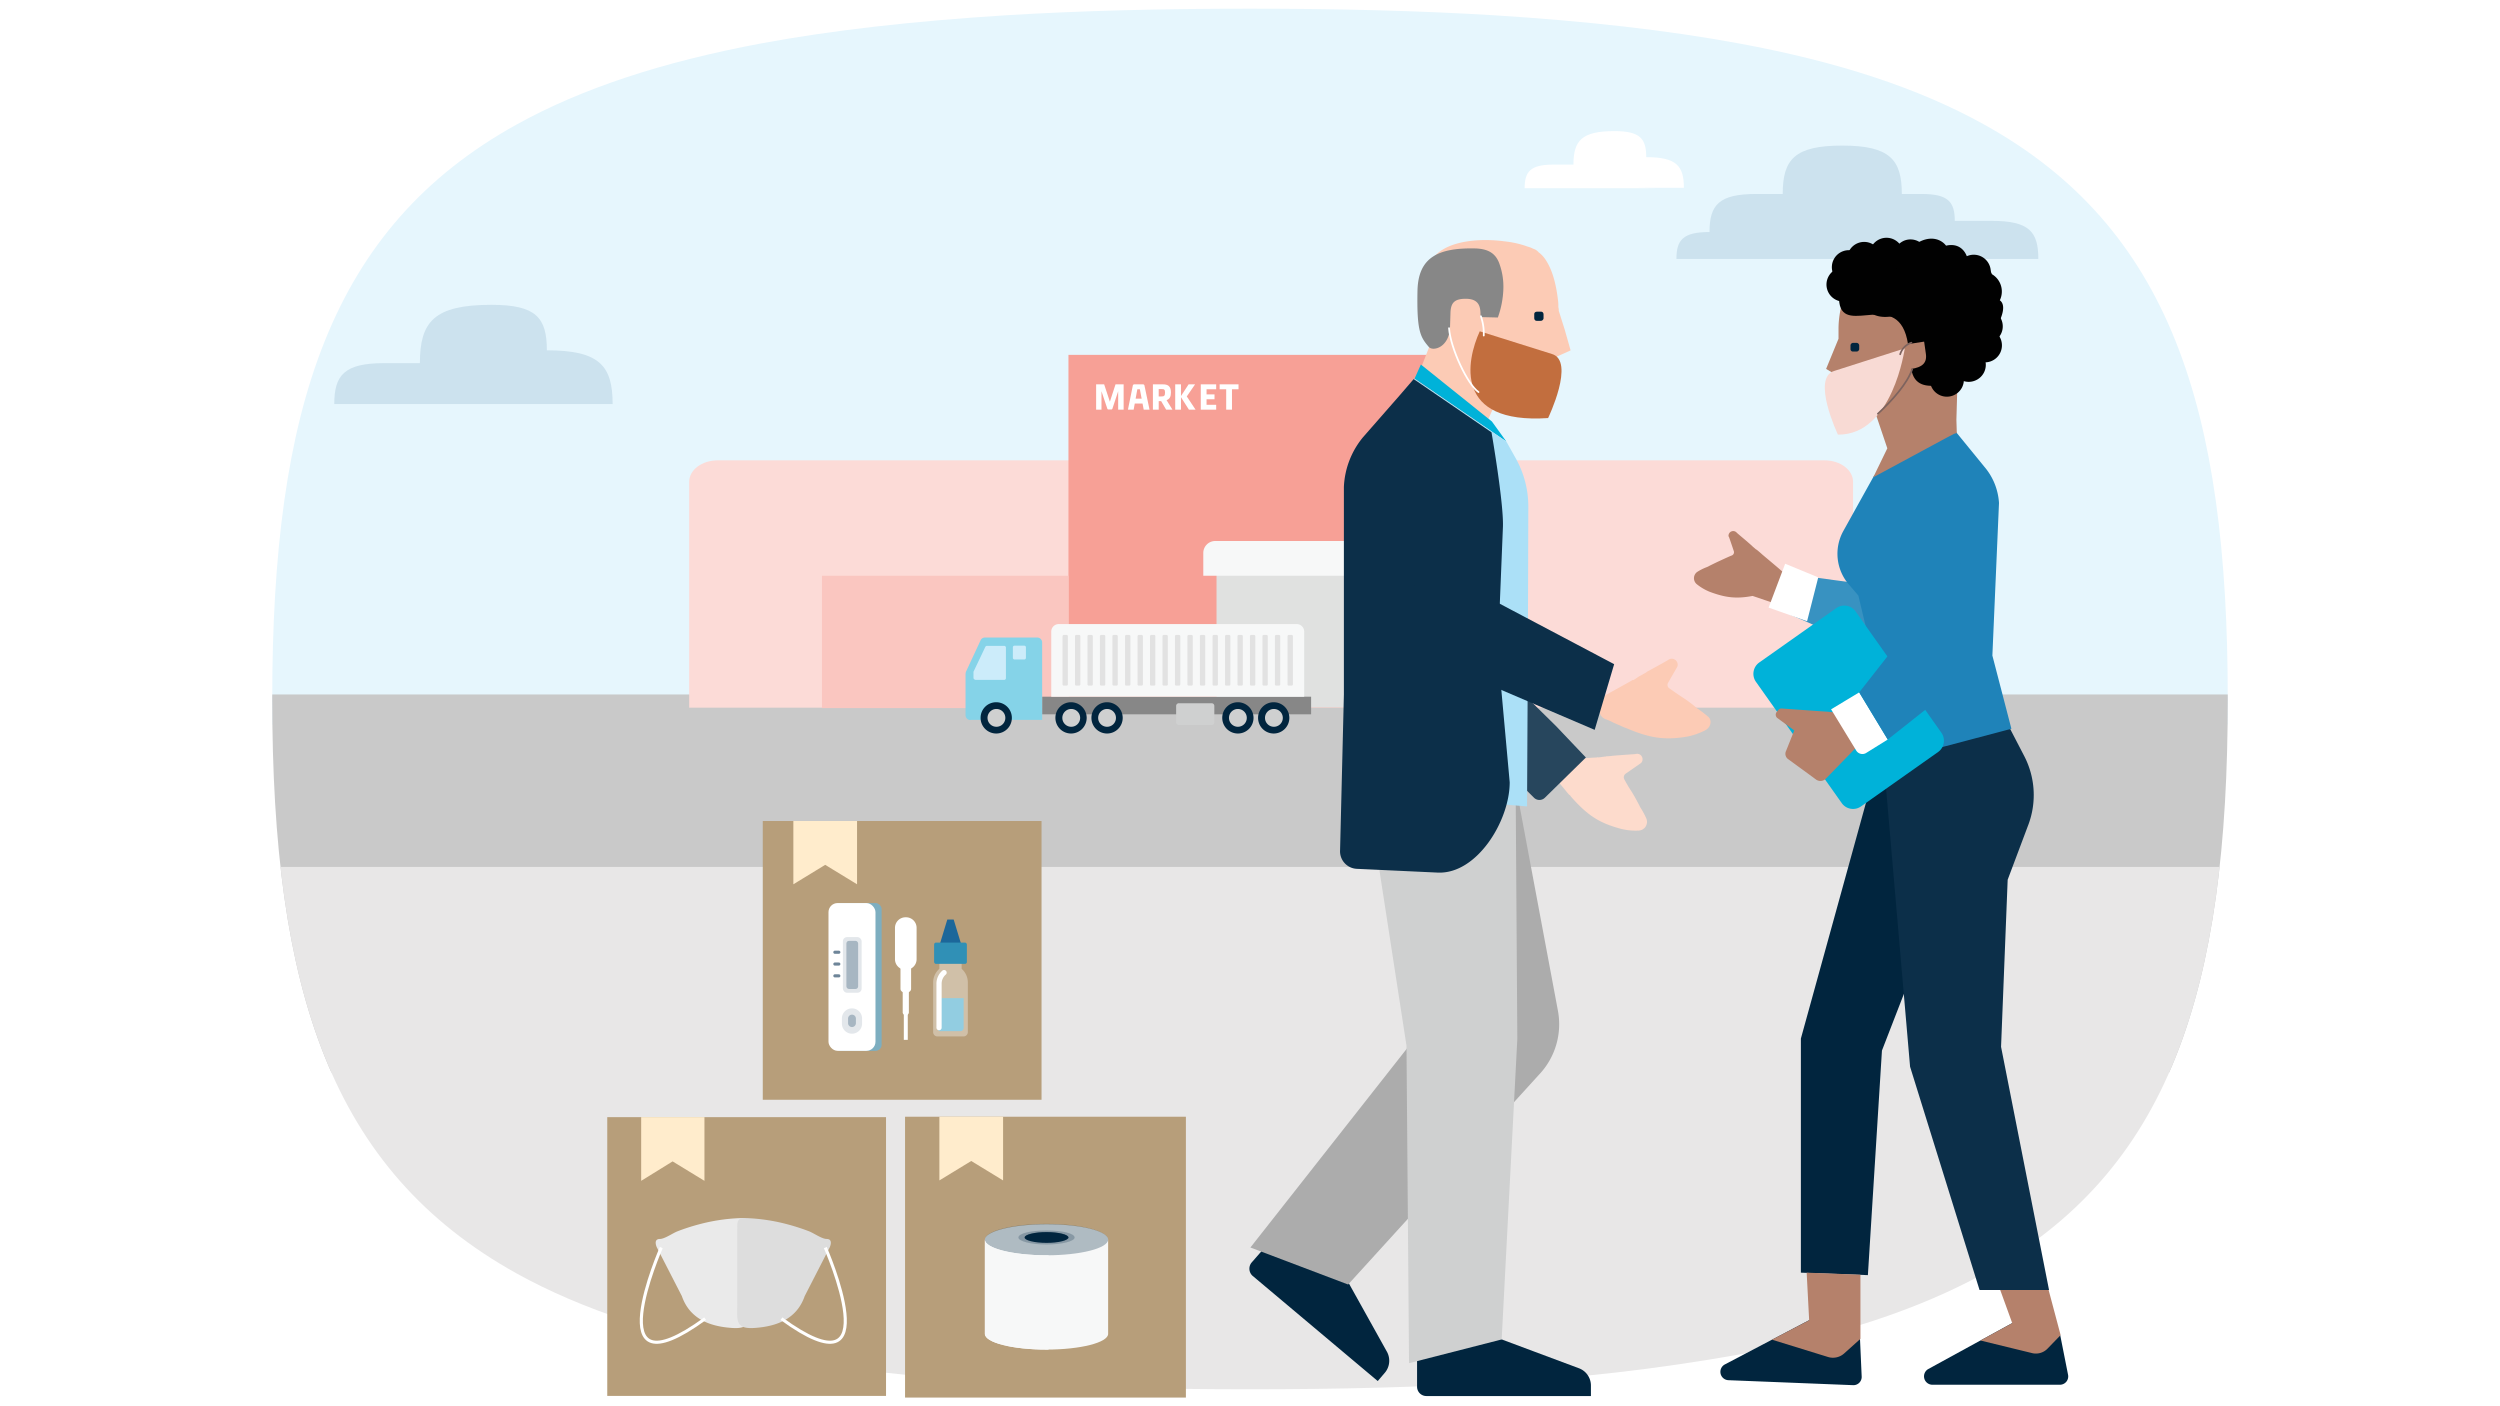 <svg xmlns="http://www.w3.org/2000/svg" xmlns:xlink="http://www.w3.org/1999/xlink" viewBox="0 0 720 405"><defs><style>.a,.ag,.ak,.an,.av,.bc{fill:none;}.ae,.b{fill:#fff;}.c{clip-path:url(#a);}.d{fill:#e6f6fd;}.e{fill:#c9c9c9;}.f{fill:#e8e7e7;}.g{fill:#cce2ee;}.h{fill:#fcdbd7;}.i{fill:#f7a096;}.j{fill:#e0e1e0;}.k{fill:#fac6c0;}.l{fill:#f7f8f8;}.m{isolation:isolate;}.n{fill:#878787;}.o{fill:#85d3e8;}.p{fill:#e2e2e2;}.q{fill:#ccecfa;}.r{fill:#01253e;}.s{fill:#cfd0d0;}.t{fill:#b79e7a;}.u{fill:#ffeccc;}.v{opacity:0.29;}.w{opacity:0.23;}.x{clip-path:url(#b);}.y{opacity:0.4;}.z{clip-path:url(#c);}.aa{opacity:0.21;}.ab{clip-path:url(#d);}.ac{fill:#1c679a;}.ad{fill:#3090b6;}.ae{opacity:0.35;}.af{fill:#92cde1;}.ag,.an,.bc{stroke:#fff;}.ag,.ak,.av,.bc{stroke-linecap:round;}.ag,.an{stroke-miterlimit:10;}.ag{stroke-width:1.501px;}.ah{fill:#7daec0;}.ai{fill:#e3e7eb;}.aj{fill:#a7b6c2;}.ak{stroke:#6e8599;stroke-width:0.901px;}.ak,.av,.bc{stroke-linejoin:round;}.al{fill:#eaeaea;}.am{fill:#ddd;}.an{stroke-width:0.898px;}.ao{fill:#b5816b;}.ap{fill:#3892c1;}.aq{fill:#0c2f49;}.ar{fill:#1f83b9;}.as{fill:#010101;}.at{fill:#00b2d9;}.au{fill:#f8dad4;}.av{stroke:#7d635e;stroke-width:0.499px;}.aw{fill:#fddbcc;}.ax{fill:#27465d;}.ay{fill:#fccbb5;}.az{fill:#acacac;}.ba{fill:#abe0f7;}.bb{fill:#c26e3e;}.bc{stroke-width:0.506px;}</style><clipPath id="a"><path class="a" d="M289.601,4.406c-26.444,1.668-49.911,4.288-70.399,8.1-28.588,5.36-51.697,12.984-70.399,23.347C95.2,65.514,78.404,117.569,78.404,201.309S95.2,336.985,148.803,366.764c18.702,10.363,41.93,17.987,70.399,23.347a572.68,572.68,0,0,0,70.399,8.1c21.441,1.31,44.789,1.906,70.399,1.906s49.077-.596,70.399-1.906a572.679,572.679,0,0,0,70.399-8.1c28.588-5.36,51.697-12.984,70.399-23.228,53.842-29.66,70.399-81.715,70.399-165.575S624.92,65.395,571.197,35.734c-18.702-10.363-41.93-17.987-70.399-23.228-20.608-3.812-43.955-6.432-70.399-8.1C408.958,3.096,385.611,2.5,360,2.5s-49.077.596-70.399,1.906"/></clipPath><clipPath id="b"><rect class="a" x="293.413" y="354.376" width="16.2" height="4.05"/></clipPath><clipPath id="c"><rect class="a" x="295.2" y="354.853" width="12.627" height="1.906"/></clipPath><clipPath id="d"><rect class="a" x="302.585" y="355.448" width="5.122" height="2.502"/></clipPath></defs><rect class="b" width="720" height="405"/><g class="c"><rect class="d" x="31.471" y="-1.193" width="630.137" height="209.887"/><rect class="e" x="42.192" y="199.999" width="614.294" height="108.874"/><rect class="f" x="51.007" y="249.671" width="600.953" height="158.189"/><path class="g" d="M553.448,55.865c7.623,0,9.529,2.263,9.529,7.743H573.58c10.84,0,13.46,3.097,13.46,10.959H482.811c0-5.479,1.906-7.743,9.529-7.743,0-7.862,2.74-10.959,13.46-10.959h7.624c0-10.006,3.454-13.937,17.153-13.937s17.153,4.05,17.153,13.937Z"/><path class="g" d="M162.025,116.377H96.272c0-8.338,2.859-11.793,14.413-11.793h10.244c0-11.912,4.05-16.796,20.608-16.796,12.865,0,15.962,3.693,15.962,13.103,15.128,0,18.94,4.407,18.94,15.485H151.9"/><path class="b" d="M476.855,54.197H439.095c0-4.765,1.668-6.79,8.219-6.79h5.837c0-6.909,2.382-9.649,11.793-9.649,7.385,0,9.172,2.144,9.172,7.505,8.696,0,10.84,2.501,10.84,8.815h-14.056"/><path class="h" d="M198.483,203.81V138.772c0-3.454,3.693-6.194,8.219-6.194H525.463c4.527,0,8.219,2.74,8.219,6.194V203.81"/><rect class="i" x="307.714" y="102.202" width="115.426" height="101.608"/><rect class="j" x="350.359" y="162.953" width="63.967" height="40.858"/><rect class="k" x="236.72" y="165.811" width="70.995" height="38.118"/><path class="l" d="M418.018,165.811V159.26a3.457,3.457,0,0,0-3.454-3.454H350.001a3.457,3.457,0,0,0-3.454,3.454v6.551Z"/><g class="m"><path class="b" d="M315.685,110.693h2.313l1.647,5.002,1.626-5.002h2.335v7.295h-1.574v-5.305l-1.646,4.981a.342.342,0,0,1-.364.271h-.762a.342.342,0,0,1-.364-.271l-1.668-4.981v5.305h-1.542Z"/></g><g class="m"><path class="b" d="M329.054,116.217h-2.241l-.322,1.772h-1.647l1.397-6.899a.428.428,0,0,1,.47-.396h2.438a.427.427,0,0,1,.469.396l1.449,6.899h-1.679Zm-.261-1.407-.511-2.71h-.73l-.489,2.71Z"/><path class="b" d="M337.665,117.988h-1.813l-1.438-2.459h-.708v2.459h-1.668v-7.295h2.897c1.147,0,2.293.313,2.293,2.293,0,1.272-.345,1.917-1.251,2.262Zm-2.137-4.95c0-.855-.25-.98-.948-.98h-.875v2.116h.802C335.258,114.174,335.528,114.018,335.528,113.038Z"/><path class="b" d="M342.409,117.988l-2.282-3.585v3.585h-1.668v-7.295h1.668v3.356l2.188-3.356h1.865l-2.387,3.481,2.532,3.814Z"/></g><g class="m"><path class="b" d="M347.489,112.1v1.49h2.292v1.407h-2.292v1.584h2.771v1.407h-4.439v-7.295h4.439V112.1Z"/></g><g class="m"><path class="b" d="M353.143,112.1h-1.887v-1.407h5.44V112.1h-1.886v5.888h-1.668Z"/></g></g><rect class="n" x="300.139" y="200.65" width="77.463" height="5.073"/><path class="o" d="M279.505,207.376a1.411,1.411,0,0,1-1.425-1.425V194.095a2.424,2.424,0,0,1,.114-.627l4.218-9.063a1.39,1.39,0,0,1,1.311-.798h14.991a1.411,1.411,0,0,1,1.425,1.425v22.287H279.505Z"/><path class="a" d="M281.215,208.003c0-5.7,1.653-7.068,5.7-7.068,4.104,0,5.757,1.425,5.757,7.068"/><path class="l" d="M302.761,200.65V181.897a2.165,2.165,0,0,1,2.166-2.166h68.514a2.165,2.165,0,0,1,2.166,2.166V200.65Z"/><path class="p" d="M371.161,197.458h.855a.368.368,0,0,0,.342-.342V183.208a.368.368,0,0,0-.342-.342h-.855a.368.368,0,0,0-.342.342v13.908c-.057.171.114.342.342.342"/><path class="p" d="M367.513,197.458h.855a.368.368,0,0,0,.342-.342V183.208a.368.368,0,0,0-.342-.342h-.855a.368.368,0,0,0-.342.342v13.908a.368.368,0,0,0,.342.342"/><path class="p" d="M363.922,197.458h.855a.368.368,0,0,0,.342-.342V183.208a.368.368,0,0,0-.342-.342h-.855a.368.368,0,0,0-.342.342v13.908a.368.368,0,0,0,.342.342"/><path class="p" d="M360.331,197.458h.855a.368.368,0,0,0,.342-.342V183.208a.368.368,0,0,0-.342-.342h-.855a.368.368,0,0,0-.342.342v13.908a.368.368,0,0,0,.342.342"/><path class="p" d="M356.74,197.458h.855a.368.368,0,0,0,.342-.342V183.208a.368.368,0,0,0-.342-.342h-.855a.368.368,0,0,0-.342.342v13.908a.368.368,0,0,0,.342.342"/><path class="p" d="M353.149,197.458h.855a.368.368,0,0,0,.342-.342V183.208a.368.368,0,0,0-.342-.342h-.855a.368.368,0,0,0-.342.342v13.908a.329.329,0,0,0,.342.342"/><path class="p" d="M349.558,197.458h.855a.368.368,0,0,0,.342-.342V183.208a.368.368,0,0,0-.342-.342h-.855a.368.368,0,0,0-.342.342v13.908a.329.329,0,0,0,.342.342"/><path class="p" d="M345.91,197.458h.855a.368.368,0,0,0,.342-.342V183.208a.368.368,0,0,0-.342-.342h-.855a.368.368,0,0,0-.342.342v13.908a.368.368,0,0,0,.342.342"/><path class="p" d="M342.319,197.458h.855a.368.368,0,0,0,.342-.342V183.208a.368.368,0,0,0-.342-.342h-.855a.368.368,0,0,0-.342.342v13.908a.368.368,0,0,0,.342.342"/><path class="p" d="M338.728,197.458h.855a.368.368,0,0,0,.342-.342V183.208a.368.368,0,0,0-.342-.342h-.855a.368.368,0,0,0-.342.342v13.908a.368.368,0,0,0,.342.342"/><path class="p" d="M335.137,197.458h.855a.368.368,0,0,0,.342-.342V183.208a.368.368,0,0,0-.342-.342h-.855a.368.368,0,0,0-.342.342v13.908a.368.368,0,0,0,.342.342"/><path class="p" d="M331.546,197.458h.855a.368.368,0,0,0,.342-.342V183.208a.368.368,0,0,0-.342-.342h-.855a.368.368,0,0,0-.342.342v13.908a.329.329,0,0,0,.342.342"/><path class="p" d="M327.955,197.458h.855a.368.368,0,0,0,.342-.342V183.208a.368.368,0,0,0-.342-.342h-.855a.368.368,0,0,0-.342.342v13.908a.329.329,0,0,0,.342.342"/><path class="p" d="M324.364,197.458h.855a.368.368,0,0,0,.342-.342V183.208a.368.368,0,0,0-.342-.342h-.855a.368.368,0,0,0-.342.342v13.908c-.057.171.114.342.342.342"/><path class="p" d="M320.716,197.458h.855a.368.368,0,0,0,.342-.342V183.208a.368.368,0,0,0-.342-.342h-.855a.368.368,0,0,0-.342.342v13.908a.368.368,0,0,0,.342.342"/><path class="p" d="M317.125,197.458h.855a.368.368,0,0,0,.342-.342V183.208a.368.368,0,0,0-.342-.342h-.855a.368.368,0,0,0-.342.342v13.908a.368.368,0,0,0,.342.342"/><path class="p" d="M313.534,197.458h.855a.368.368,0,0,0,.342-.342V183.208a.368.368,0,0,0-.342-.342h-.855a.368.368,0,0,0-.342.342v13.908a.368.368,0,0,0,.342.342"/><path class="p" d="M309.943,197.458h.855a.368.368,0,0,0,.342-.342V183.208a.368.368,0,0,0-.342-.342h-.855a.368.368,0,0,0-.342.342v13.908a.368.368,0,0,0,.342.342"/><path class="p" d="M306.352,197.458h.855a.368.368,0,0,0,.342-.342V183.208a.368.368,0,0,0-.342-.342h-.855a.368.368,0,0,0-.342.342v13.908a.329.329,0,0,0,.342.342"/><path class="q" d="M291.703,189.478a.49.49,0,0,0,.456.456h2.85a.49.49,0,0,0,.456-.456V186.4a.49.49,0,0,0-.456-.456h-2.85a.49.49,0,0,0-.456.456Z"/><path class="r" d="M362.326,206.749a4.503,4.503,0,1,0,4.503-4.503,4.476,4.476,0,0,0-4.503,4.503"/><path class="s" d="M364.321,206.749a2.565,2.565,0,1,0,2.565-2.565,2.554,2.554,0,0,0-2.565,2.565"/><path class="r" d="M352.009,206.749a4.503,4.503,0,1,0,4.503-4.503,4.476,4.476,0,0,0-4.503,4.503"/><path class="s" d="M353.947,206.749a2.565,2.565,0,1,0,2.565-2.565,2.554,2.554,0,0,0-2.565,2.565"/><path class="r" d="M314.332,206.749a4.503,4.503,0,1,0,4.503-4.503,4.476,4.476,0,0,0-4.503,4.503"/><path class="s" d="M316.27,206.749a2.565,2.565,0,1,0,2.565-2.565,2.554,2.554,0,0,0-2.565,2.565"/><path class="r" d="M303.958,206.749a4.503,4.503,0,1,0,4.503-4.503,4.476,4.476,0,0,0-4.503,4.503"/><path class="s" d="M305.953,206.749a2.565,2.565,0,1,0,2.565-2.565,2.554,2.554,0,0,0-2.565,2.565"/><path class="r" d="M282.412,206.749a4.503,4.503,0,1,0,4.503-4.503,4.476,4.476,0,0,0-4.503,4.503"/><path class="s" d="M284.407,206.749a2.565,2.565,0,1,0,2.565-2.565,2.554,2.554,0,0,0-2.565,2.565"/><path class="s" d="M339.526,208.801h9.405a.779.779,0,0,0,.798-.798v-4.674a.779.779,0,0,0-.798-.798h-9.405a.779.779,0,0,0-.798.798v4.674a.779.779,0,0,0,.798.798"/><path class="q" d="M280.987,195.805h8.208a.511.511,0,0,0,.513-.513v-8.778a.511.511,0,0,0-.513-.513h-4.902a.599.599,0,0,0-.513.285l-3.363,7.068a.343.343,0,0,0-.057.228v1.71a.726.726,0,0,0,.627.513"/><rect class="t" x="174.89" y="321.738" width="80.286" height="80.286"/><polygon class="u" points="184.658 340.082 193.711 334.483 202.883 340.082 202.883 321.738 184.658 321.738 184.658 340.082"/><rect class="t" x="260.655" y="321.618" width="80.882" height="80.882"/><polygon class="u" points="270.542 339.963 279.714 334.364 288.886 339.963 288.886 321.619 270.542 321.619 270.542 339.963"/><path class="l" d="M319.142,356.997c-.119-2.502-7.981-4.407-17.749-4.407s-17.63,2.025-17.749,4.407h0v27.159h0c0,2.502,7.981,4.526,17.749,4.526s17.749-2.025,17.749-4.526h0V356.997Z"/><g class="v"><rect class="a" x="283.764" y="352.47" width="35.378" height="8.934"/><path class="r" d="M319.142,356.997c0,2.502-7.981,4.527-17.749,4.527s-17.749-2.025-17.749-4.527,7.981-4.526,17.749-4.526c9.887,0,17.749,2.025,17.749,4.526"/></g><path class="l" d="M301.394,361.523c-9.768,0-17.749-2.025-17.749-4.527v27.159h0c0,2.502,7.981,4.526,17.749,4.526h.596v-27.159h-.596"/><g class="w"><g class="x"><path class="r" d="M309.494,356.401c0,1.072-3.574,2.025-8.1,2.025s-8.1-.953-8.1-2.025c0-1.191,3.574-2.025,8.1-2.025s8.1.834,8.1,2.025"/></g></g><path class="r" d="M307.707,356.401c0,.834-2.859,1.548-6.313,1.548s-6.313-.715-6.313-1.548,2.859-1.549,6.313-1.549c3.574,0,6.313.715,6.313,1.549"/><g class="y"><g class="z"><path class="r" d="M301.394,355.329c3.097,0,5.599.596,6.194,1.31a.369.369,0,0,0,.119-.238c0-.834-2.859-1.548-6.313-1.548s-6.313.715-6.313,1.548c0,.119,0,.238.119.238.596-.715,3.216-1.31,6.194-1.31"/></g></g><g class="aa"><g class="ab"><path class="r" d="M307.588,356.639c-.476-.596-2.502-1.191-5.003-1.31v2.502c2.978-.119,5.122-.834,5.122-1.549,0,.238,0,.357-.119.357"/></g></g><rect class="t" x="219.678" y="236.449" width="80.286" height="80.286"/><polygon class="ac" points="274.656 264.816 272.828 264.816 270.749 271.651 276.734 271.651 274.656 264.816"/><rect class="ad" x="269.023" y="271.464" width="9.436" height="6.138" rx="0.549"/><path class="ae" d="M270.535,279.023v-1.42l6.413,0v1.42a5.211,5.211,0,0,1,1.786,3.928l0,14.306a1.234,1.234,0,0,1-1.234,1.234h-7.517a1.234,1.234,0,0,1-1.234-1.234l0-14.306A5.21,5.21,0,0,1,270.535,279.023Z"/><path class="af" d="M269.953,287.468v8.57a.937.937,0,0,0,.937.937h5.705a.937.937,0,0,0,.937-.937l0-8.57Z"/><path class="ag" d="M270.444,295.956l0-3.402V283.3a4.227,4.227,0,0,1,1.449-3.187"/><rect class="ah" x="240.374" y="260.08" width="13.535" height="42.562" rx="1.73"/><rect class="b" x="238.604" y="260.08" width="13.535" height="42.562" rx="2.627"/><path class="ai" d="M248.277,294.747a2.906,2.906,0,1,1-5.811,0v-1.483a2.906,2.906,0,0,1,5.811,0Z"/><rect class="ai" x="242.754" y="269.884" width="5.396" height="16.028" rx="1.201"/><path class="aj" d="M244.242,294.661a1.129,1.129,0,0,0,2.259,0v-1.31a1.129,1.129,0,1,0-2.259,0Z"/><rect class="aj" x="243.763" y="270.968" width="3.379" height="13.861" rx="0.739"/><line class="ak" x1="241.582" y1="274.243" x2="240.44" y2="274.243"/><line class="ak" x1="241.582" y1="277.644" x2="240.44" y2="277.644"/><line class="ak" x1="241.582" y1="281.045" x2="240.44" y2="281.045"/><rect class="b" x="260.299" y="290.844" width="1.138" height="8.634"/><path class="b" d="M259.338,276.27l0,8.555c0,.608.685,1.101,1.529,1.101h0c.845,0,1.529-.493,1.529-1.101l0-8.555Z"/><path class="b" d="M260.8,264.177h.135a3.046,3.046,0,0,1,3.046,3.046v9.028a3.046,3.046,0,0,1-3.046,3.046H260.8a3.046,3.046,0,0,1-3.046-3.046v-9.028A3.046,3.046,0,0,1,260.8,264.177Z" transform="translate(521.735 543.474) rotate(180)"/><path class="b" d="M259.979,283.457l0,8.207a.905.905,0,0,0,1.776,0l0-8.207Z"/><path class="al" d="M215.793,356.821q0-1.289,0-2.579c0-2.593.153-3.534-2.927-3.415a53.679,53.679,0,0,0-11.718,1.827,59.844,59.844,0,0,0-6.03,1.963c-1.325.509-3.71,2.204-5.069,2.204-2.015,0-.901,2.376-.901,2.376l7.228,14.082c2.264,6.564,8.037,8.758,14.519,9.178,5.678.368,4.898-2.378,4.898-7.327V359.95Q215.793,358.385,215.793,356.821Z"/><path class="am" d="M212.334,356.821q0-1.289,0-2.579c-.001-2.593-.154-3.534,2.927-3.415a53.679,53.679,0,0,1,11.718,1.827,59.836,59.836,0,0,1,6.03,1.963c1.325.509,3.71,2.204,5.069,2.204,2.015,0,.901,2.376.901,2.376l-7.228,14.082c-2.264,6.564-8.037,8.758-14.519,9.178-5.678.368-4.898-2.378-4.898-7.327V359.95Q212.334,358.385,212.334,356.821Z"/><path class="an" d="M237.69,359.305s19.233,43.669-12.632,20.476"/><path class="an" d="M190.449,359.305s-19.233,43.669,12.631,20.476"/><polygon class="u" points="228.486 254.674 237.658 249.075 246.83 254.674 246.83 236.449 228.486 236.449 228.486 254.674"/><path class="ao" d="M488.755,168.313a2.233,2.233,0,0,1,0-3.574h0a14.709,14.709,0,0,1,2.859-1.429h0c1.191-.596,2.621-1.31,3.931-1.906,1.549-.715,2.859-1.31,3.216-1.429a1,1,0,0,0,.596-1.191s-1.191-3.574-1.429-4.169a.369.369,0,0,1-.119-.238,1.354,1.354,0,0,1,2.382-.953c.357.357,2.144,1.787,4.288,3.693l.119.119c.357.357.715.596,1.072.953.119,0,.119.119.238.119.476.357,1.548,1.31,1.668,1.429,2.263,1.906,4.407,3.693,5.479,4.646a1.802,1.802,0,0,1,.834,1.668,8.869,8.869,0,0,1,0,1.787,2.42,2.42,0,0,1-1.787,2.025h0c-.596.119-1.191.357-1.787.476-.953.238-1.906.476-2.74.715-.238,0-.357.119-.596.119h-.119c-5.956,1.43-9.291,1.191-14.413-.715a14.804,14.804,0,0,1-3.693-2.144"/><path class="ao" d="M564.633,133.411l-8.696,48.6a5.636,5.636,0,0,1-7.266,4.527l-45.265-15.366,9.172-4.765,28.946,5.36,1.668-21.203Z"/><polygon class="ap" points="559.63 162.714 550.577 192.375 512.578 175.698 516.509 165.454 539.857 168.67 548.91 154.019 559.63 162.714"/><polygon class="b" points="523.656 166.288 520.44 178.915 509.362 174.984 514.127 162.357 523.656 166.288"/><path class="r" d="M522.584,379.391l-25.849,13.579a2.41,2.41,0,0,0,1.072,4.527l35.855,1.429a2.375,2.375,0,0,0,2.501-2.502l-.476-10.721Z"/><polygon class="r" points="575.354 218.7 542.001 214.531 518.653 299.105 518.653 366.526 537.951 367.241 542.001 302.56 559.392 257.652 575.83 240.499 575.354 218.7"/><path class="aq" d="M584.169,237.521a24.369,24.369,0,0,0-1.191-19.774l-4.884-9.41L542.12,214.65l7.981,92.555,20.012,64.324h20.012l-13.818-70.042,1.906-48.124,5.956-15.843"/><path class="ao" d="M531.161,389.754a4.827,4.827,0,0,1-4.646,1.072l-16.2-5.003,10.721-5.598-.715-13.699,15.485.596v18.463l-4.646,4.169"/><path class="r" d="M581.667,379.868l-26.325,14.413a2.422,2.422,0,0,0,1.191,4.527h36.688a2.396,2.396,0,0,0,2.382-2.859l-2.263-11.435Z"/><path class="ao" d="M589.767,388.325a4.68,4.68,0,0,1-4.765,1.31l-14.652-3.574,9.172-5.003-3.454-9.53h13.937l3.454,12.984-3.693,3.812"/><path class="ar" d="M575.711,144.847a17.703,17.703,0,0,0-4.169-10.363L562.013,122.81l-22.275,14.175-8.934,16.081a13.555,13.555,0,0,0,1.548,15.128l2.859,3.335L546.408,218.581l32.877-8.696-5.48-21.084,1.906-43.955"/><path class="ao" d="M563.442,120.904l.596-20.846L548.79,85.168,538.308,77.902a7.037,7.037,0,0,1-.953.476c-.119,0-.119.119-.238.119-.238.119-.476.357-.715.476-.238.238-.596.357-.834.596s-.596.476-.834.715l-.715.715-.357.357a1.644,1.644,0,0,1-.357.476,4.183,4.183,0,0,1-.596.953c-.119.119-.119.238-.238.357a5.634,5.634,0,0,0-.834,1.429l-.357.715q-.178.357-.357.715a28.273,28.273,0,0,0-1.429,8.338v3.216l-3.574,8.696,2.978,1.787a28.104,28.104,0,0,0,.476,3.693.716.716,0,0,1,.119.476c.119.476.238,1.072.357,1.548,0,.119.119.357.119.476,1.668,5.003,5.241,5.241,10.363,5.36l3.216,9.53-4.05,8.338L560.464,126.145l2.263-1.191.834-.238Z"/><path class="r" d="M533.662,101.249a.687.687,0,0,1-.715-.715v-1.072a.769.769,0,0,1,.715-.715h1.072a.768.768,0,0,1,.715.715v1.072a.769.769,0,0,1-.715.715h-1.072"/><path class="b" d="M529.374,111.732a.716.716,0,0,1,.119.476c.119.476.238,1.072.357,1.548,1.668-.357,2.978-1.072,2.978-2.025Z"/><path class="as" d="M567.015,91.481c1.549,10.602-2.74,18.702-8.338,19.416-3.693.596-7.504.238-8.219-4.646,3.097-.476,4.646-1.668,4.169-4.527l-.476-3.335-4.646.715c-2.502-16.438-18.344-2.144-19.774-11.912-.953-7.028,3.812-10.602,16.438-12.508s19.178,5.718,20.846,16.796"/><path class="as" d="M545.574,75.4a4.986,4.986,0,0,1,3.097-6.194,4.897,4.897,0,1,1-3.097,6.194"/><path class="as" d="M551.53,70.398c-3.693-1.31-6.909.715-9.649,2.74-7.505-6.671-9.172,1.072-8.219,4.407-5.837,1.31-5.003,6.671-3.574,9.41a10.125,10.125,0,0,1,1.548-.596c5.122-1.668,4.884,7.743,15.962,4.05l2.859,8.457,4.884-1.668c-.834-2.502-1.787-5.718,2.502-7.028,3.335-1.072,4.765,0,5.718,2.978.119.238,1.31,4.05,1.429,4.288.715,2.263,2.501,5.718,8.1,4.646,2.025-1.906,2.74-3.574.834-6.551,1.191-1.191,4.646-7.147,2.025-9.053a5.781,5.781,0,0,0-2.263-7.505c-2.978-6.671-4.288-2.74-6.909-4.05-.596-2.859-2.74-5.003-6.313-4.169-1.429-1.906-4.765-3.216-8.934-.357"/><path class="as" d="M567.015,101.011a4.75,4.75,0,0,1,3.097-6.194,4.897,4.897,0,1,1-3.097,6.194"/><path class="as" d="M562.37,106.61a4.897,4.897,0,1,1,6.194,3.097A4.84,4.84,0,0,1,562.37,106.61"/><path class="as" d="M556.057,110.898a4.986,4.986,0,0,1,3.097-6.194,4.897,4.897,0,1,1-3.097,6.194"/><path class="as" d="M563.799,79.808a4.897,4.897,0,1,1,6.194,3.097,4.935,4.935,0,0,1-6.194-3.097"/><path class="as" d="M532.233,76.115a4.897,4.897,0,1,1,6.194,3.097,4.885,4.885,0,0,1-6.194-3.097"/><path class="as" d="M527.826,78.498a4.897,4.897,0,1,1,6.194,3.097,4.935,4.935,0,0,1-6.194-3.097"/><path class="as" d="M526.277,83.501a4.897,4.897,0,1,1,6.194,3.097,4.887,4.887,0,0,1-6.194-3.097"/><path class="as" d="M538.665,74.924a4.897,4.897,0,1,1,6.194,3.097,4.84,4.84,0,0,1-6.194-3.097"/><path class="as" d="M567.254,95.532a4.897,4.897,0,1,1,6.194,3.097,4.935,4.935,0,0,1-6.194-3.097"/><path class="as" d="M561.536,103.989a4.75,4.75,0,0,1,3.097-6.194,4.897,4.897,0,1,1-3.097,6.194"/><path class="at" d="M505.67,196.306a4.003,4.003,0,0,1,.953-5.479l22.275-15.724a3.985,3.985,0,0,1,5.48.953l24.777,35.021a3.985,3.985,0,0,1-.953,5.48L535.926,232.28a3.985,3.985,0,0,1-5.48-.953L505.67,196.306"/><path class="ao" d="M534.615,215.246l-8.815,9.053a2.163,2.163,0,0,1-2.74.238L515.08,218.7a1.891,1.891,0,0,1-.715-2.382l2.382-5.956-4.884-3.574a1.26,1.26,0,0,1-.238-1.668l.476-.596a1.161,1.161,0,0,1,1.072-.476l21.68,1.549,2.382,8.219Z"/><path class="b" d="M537.355,216.913a2.09,2.09,0,0,1-2.74-.715l-7.266-11.912,8.1-4.884,8.219,13.58Z"/><polygon class="ar" points="572.257 152.47 535.449 199.403 543.668 212.982 572.257 190.35 572.257 152.47"/><path class="au" d="M548.568,100.334s-3.426,25.005-19.245,24.841c0,0-7.752-16.374-1.056-18.35Z"/><path class="av" d="M550.482,98.705a5.023,5.023,0,0,0-3.228,3.317"/><path class="av" d="M540.822,119.167c4.213-3.903,8.527-8.803,9.88-12.823"/><path class="aw" d="M471.847,239.21a2.524,2.524,0,0,0,2.341-3.387h0a23.24,23.24,0,0,0-1.781-3.311h0c-.715-1.411-1.57-3.017-2.454-4.457a40.859,40.859,0,0,1-2.161-3.633,1.268,1.268,0,0,1,.363-1.572l4.279-2.973.199-.138a1.567,1.567,0,0,0-1.558-2.585c-.539.081-3.273.22-6.645.508-.1.069-.17-.029-.269.04-.539.081-1.147.064-1.686.144-.1.069-.1.069-.269.04-.539.081-1.347.202-2.055.254l-.07-.098a.452.452,0,0,1-.369.11c-3.442.191-6.814.48-8.5.624a2.749,2.749,0,0,0-1.932,1.049,8.361,8.361,0,0,0-1.27,1.762,2.62,2.62,0,0,0,.323,3.15h0a13.281,13.281,0,0,1,1.464,1.624c.802.91,1.435,1.791,2.096,2.505a1.532,1.532,0,0,1,.521.518l.07.098c4.744,5.36,8.116,7.565,14.381,9.228a17.302,17.302,0,0,0,4.982.5"/><path class="ax" d="M456.737,218.165,444.92,229.749a2.231,2.231,0,0,1-3.144-.017l-6.775-6.736L413.105,199.77a7.47,7.47,0,0,1-1.599-2.85l1.907-27.88,21.543-5.724-6.615,26.309,19.834,19.524h0Z"/><path class="ay" d="M491.063,210.349c1.61-.817,2.105-2.809.948-3.873h0a31.17,31.17,0,0,0-3.227-2.462h0a37.167,37.167,0,0,0-4.355-3.26c-1.77-1.161-3.198-2.196-3.612-2.476a1.2,1.2,0,0,1-.445-1.57s2.302-4.016,2.671-4.648l.085-.225a1.715,1.715,0,0,0-2.712-1.762c-.513.324-2.991,1.717-6.096,3.392-.043.112-.157.07-.199.183-.513.324-.983.535-1.496.858l-.313.141c-.669.394-1.225.83-1.894,1.224l-.114-.042c-.114-.042-.157.07-.314.141-3.148,1.787-6.253,3.462-7.748,4.321a2.727,2.727,0,0,0-1.337,1.812c-.099.603-.24,1.319-.309,2.189a2.836,2.836,0,0,0,1.674,2.788h0a14.118,14.118,0,0,1,2.126.908c1.099.531,2.126.908,3.111,1.397l.685.251.228.084c6.835,2.89,11.014,3.528,17.685,2.393a20.861,20.861,0,0,0,4.958-1.763"/><path class="r" d="M384.117,361.793l15.35,27.562a5.373,5.373,0,0,1-.731,6.112l-1.949,2.277-36.06-30.319a2.768,2.768,0,0,1-.244-3.835l6.7-7.67Z"/><path class="az" d="M388.259,224.221l7.797,19.294,17.421,47.935-53.359,67.828,28.141,10.665,54.942-60.398a21.089,21.089,0,0,0,5.482-18.455l-12.182-65.071Z"/><path class="r" d="M424.806,382.885,454.652,394.03a5.3,5.3,0,0,1,3.533,5.033v2.996H410.796a2.682,2.682,0,0,1-2.68-2.636V389.356Z"/><polygon class="s" points="436.501 226.018 436.988 299.239 432.481 385.761 405.801 392.591 405.07 301.156 396.177 243.515 388.259 224.221 436.501 226.018"/><path class="ay" d="M450.632,94.917l-1.706-5.393a3.64,3.64,0,0,0-.122-1.079,12.806,12.806,0,0,0-.122-2.157c-.487-4.074-1.462-8.269-3.411-11.265a8.401,8.401,0,0,0-2.193-2.397.119.119,0,0,0-.122-.12c0-.12-.122-.12-.244-.24a2.554,2.554,0,0,0-.731-.479h0a5.975,5.975,0,0,1-.853-.359c-.487-.24-1.096-.359-1.706-.599a28.514,28.514,0,0,0-6.091-1.318c-7.066-.959-15.837-.24-19.979,4.074h0c-.244.24-.365.479-.609.719-4.02,5.153-3.046,13.901-1.949,19.414h0a22.969,22.969,0,0,1,.609,2.397c.122.479.122.719.244,1.079.244.839.487,1.438.487,1.558h0l-.487,1.079-1.827,4.674h0l-.244.599-.122.24-.975,2.517v.12l.853,1.198,15.472,19.533L427.973,122l.487-.959.365-.719.609-1.438,1.462-2.996c7.553.24,12.913.959,15.593-5.513a1.685,1.685,0,0,1,.244-.719,8.177,8.177,0,0,0,.365-.959c.122-.24.122-.599.244-.959s.122-.839.244-1.198q.183-1.079.365-2.517h0c0-.36.122-.719.122-1.198l4.264-1.917Z"/><path class="n" d="M424.928,71.549c3.533.12,5.726,1.318,6.822,4.194a19.498,19.498,0,0,1,1.218,7.55,26.867,26.867,0,0,1-1.584,8.149l-4.995-.12c0-2.277.122-5.273-4.264-5.273-3.289,0-4.264,1.198-4.386,3.955,0,.24-.122,3.835-.122,3.955-.122,6.112-4.873,7.31-6.091,5.992-2.437-2.876-3.533-4.434-3.289-16.298.244-9.467,5.848-12.343,16.69-12.104"/><path class="r" d="M443.688,92.4a.81.81,0,0,0,.853-.719V90.603c0-.479-.244-.839-.731-.839h-1.096c-.487,0-.853.24-.853.719v1.079c0,.479.244.839.731.839h1.096"/><polygon class="at" points="407.385 109.058 433.821 127.153 429.679 121.401 409.212 104.983 407.385 109.058"/><path class="ba" d="M391.061,228.295l-3.167-89.398a18.659,18.659,0,0,1,4.751-12.343l14.741-17.496,26.436,18.095,2.68,4.793a28.364,28.364,0,0,1,3.655,14.021l-.122,39.067L439.79,232.25Z"/><path class="aq" d="M390.817,250.225a5.057,5.057,0,0,1-4.873-5.393l1.096-44.819V140.215a24.086,24.086,0,0,1,5.482-14.261l10.599-12.104c2.071-2.397,4.02-4.674,4.02-4.674l22.416,15.339s3.533,20.372,3.289,27.203l-1.462,35.951,3.411,37.629c0,11.145-9.502,26.604-20.832,26.005Z"/><path class="aq" d="M431.62,173.714l-13.294-39.023c-.644-1.387-1.318-3.041-2.262-4.666a10.931,10.931,0,0,0-12.928-4.997,1.704,1.704,0,0,0-.584.169c-6.297,2.551-8.721,9.975-5.814,16.029l.931,2.004L415.28,188.696a9.855,9.855,0,0,0,4.044,4.425l39.943,17.078,5.609-18.918Z"/><path class="bb" d="M426.172,95.413c-3.904,8.514-7.503,26.811,19.682,24.991,0,0,7.928-16.473,1.079-18.461Z"/><path class="bc" d="M426.491,91.074a15.187,15.187,0,0,1,.829,5.557"/><path class="bc" d="M425.815,112.914c-3.117-2.115-8.09-12.586-8.492-18.398"/></svg>